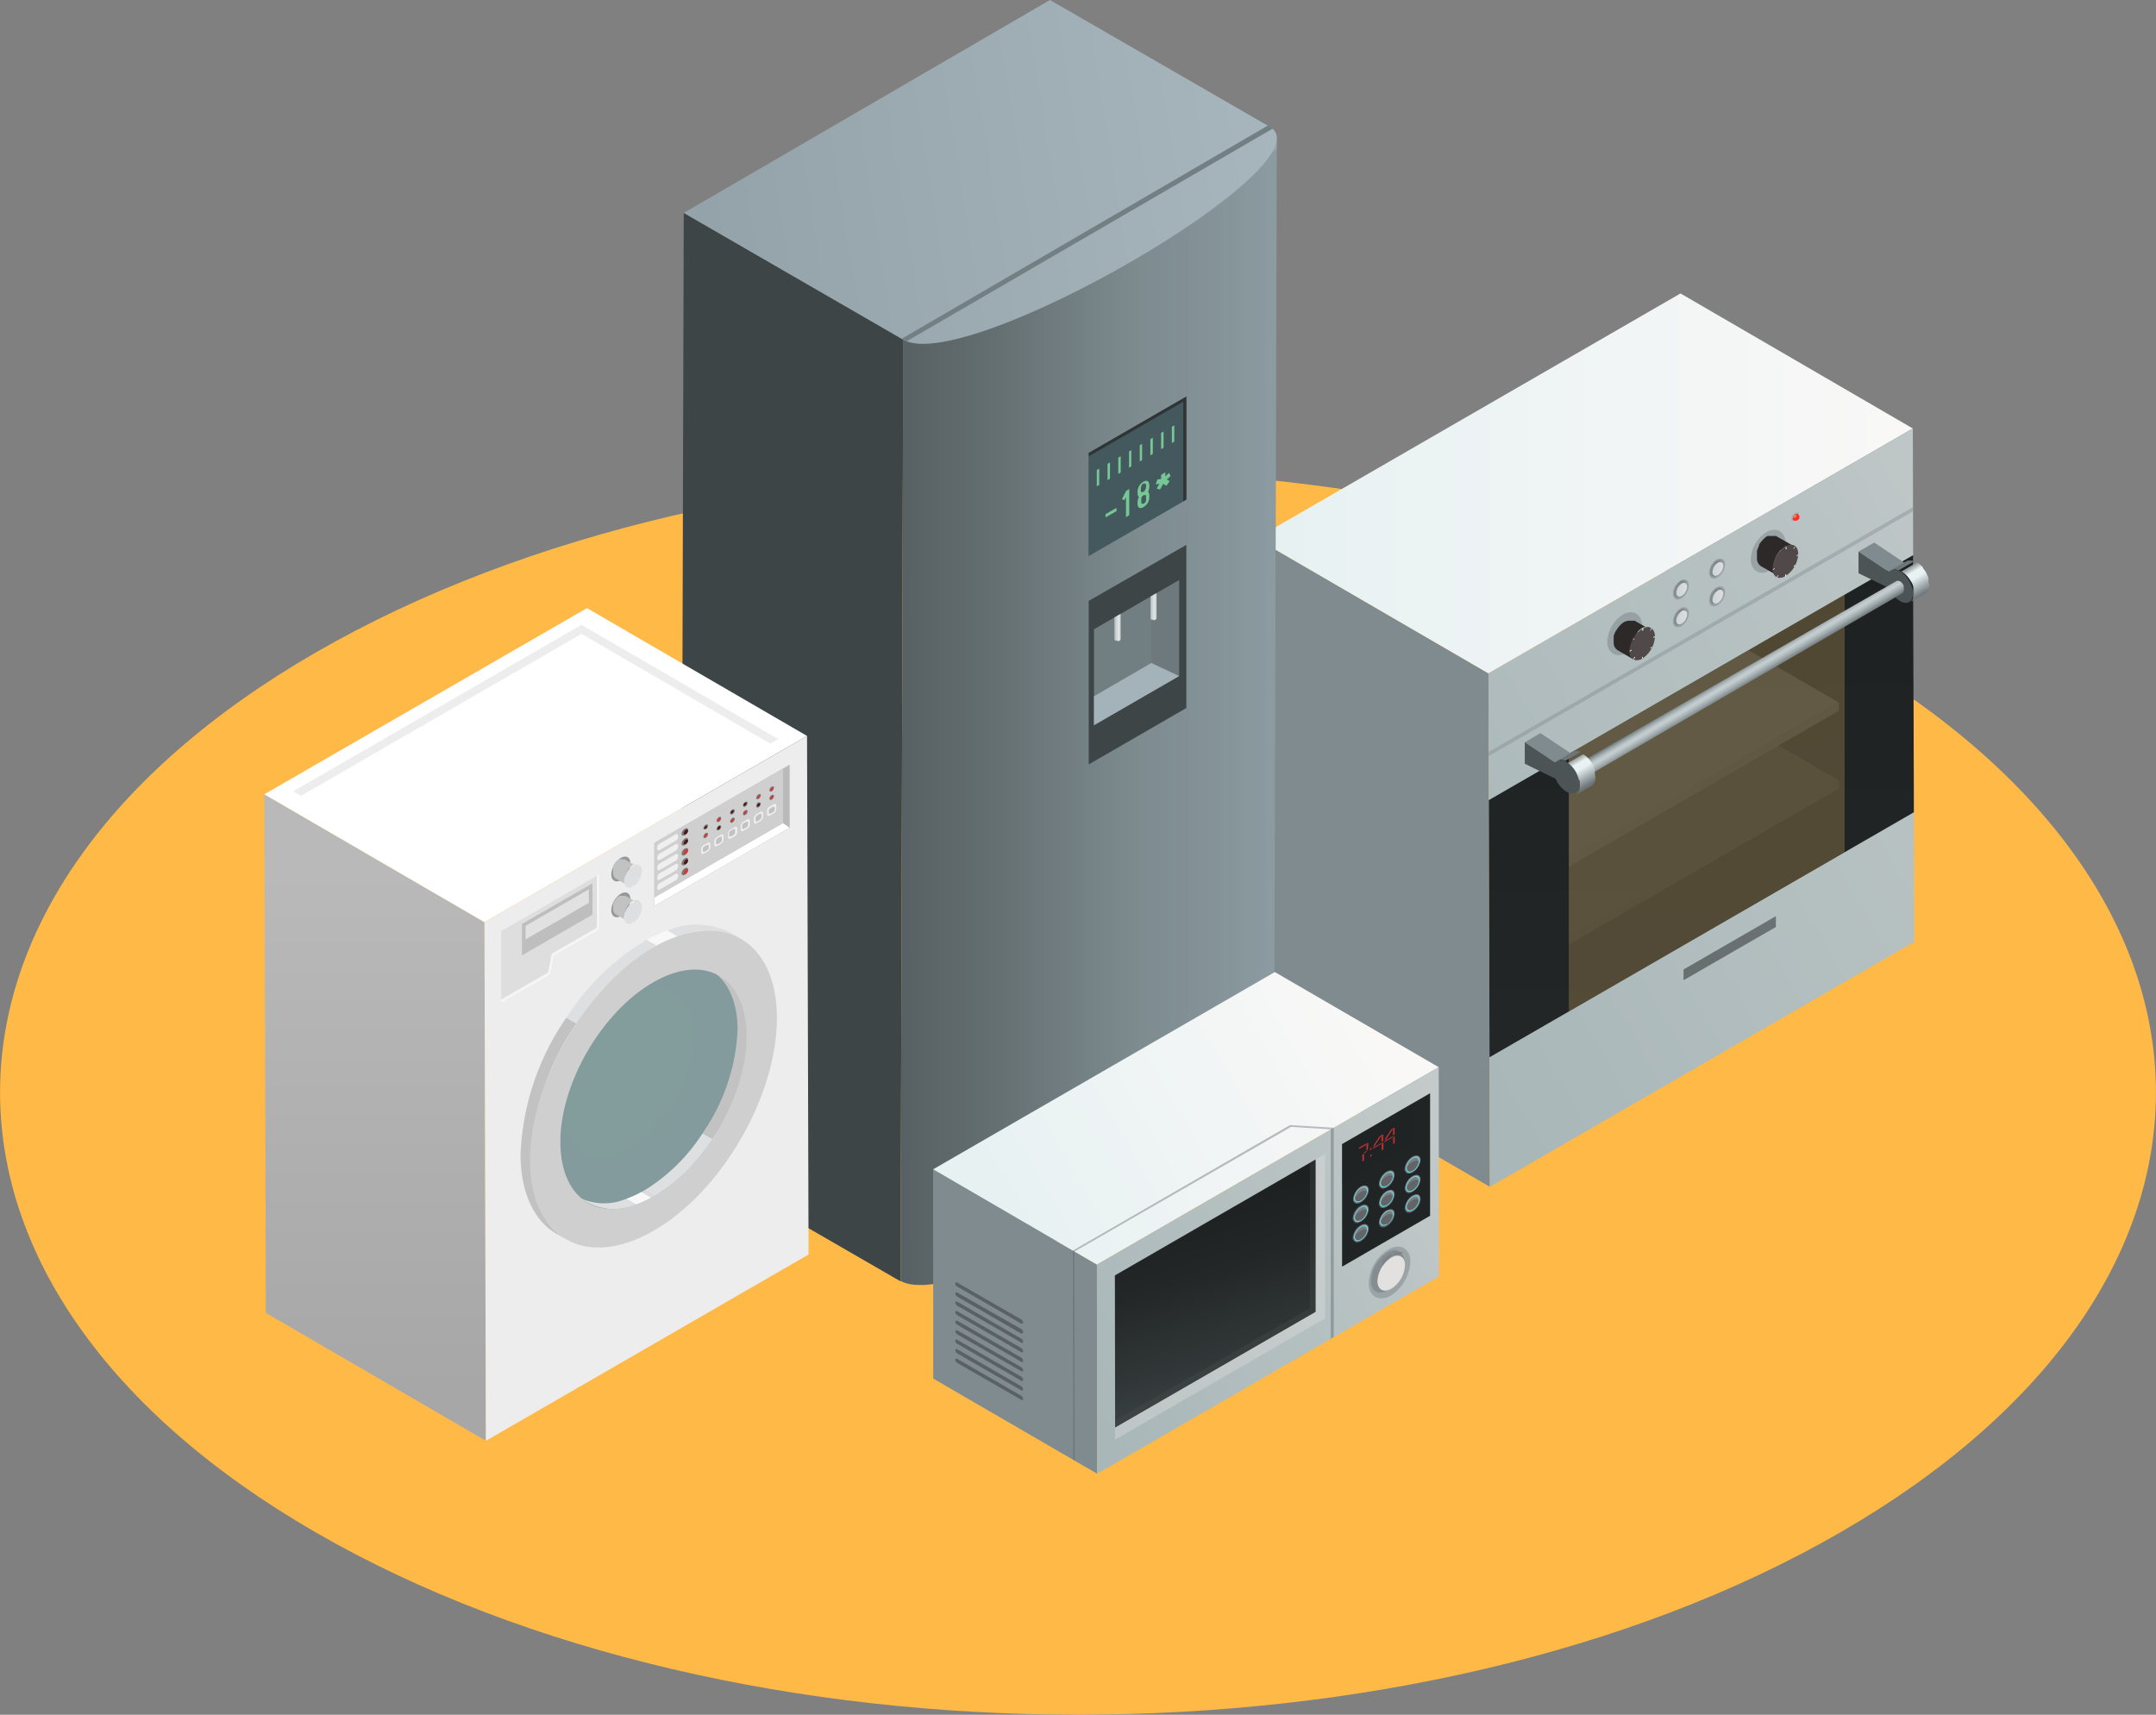 <svg xmlns="http://www.w3.org/2000/svg" xmlns:xlink="http://www.w3.org/1999/xlink" viewBox="0 0 184.68 146.91"><rect x="0" y="0" width="184.68" height="146.91" fill="#808080" stroke="none"/><defs><style>.cls-1{fill:none;}.cls-2{isolation:isolate;}.cls-3{fill:#ffb947;}.cls-15,.cls-4{fill:#808b90;}.cls-5{fill:url(#linear-gradient);}.cls-6{fill:url(#linear-gradient-2);}.cls-7{fill:url(#linear-gradient-3);}.cls-8{clip-path:url(#clip-path);}.cls-39,.cls-43,.cls-57,.cls-9{opacity:0.2;}.cls-10,.cls-24,.cls-36{opacity:0.5;}.cls-11{fill:#848484;}.cls-12{fill:#adadad;}.cls-13{fill:#a2a2a2;}.cls-14{fill:#9b834e;}.cls-14,.cls-32,.cls-39,.cls-43,.cls-51,.cls-56,.cls-57,.cls-76,.cls-78,.cls-85{mix-blend-mode:screen;}.cls-14,.cls-15,.cls-46,.cls-75,.cls-76,.cls-79{opacity:0.4;}.cls-15,.cls-24,.cls-25,.cls-46,.cls-50,.cls-71,.cls-75,.cls-81{mix-blend-mode:multiply;}.cls-16{fill:#808b8f;}.cls-17{clip-path:url(#clip-path-2);}.cls-18{fill:#6c7578;}.cls-19{fill:url(#linear-gradient-4);}.cls-20{fill:#4d5456;}.cls-21{fill:url(#linear-gradient-5);}.cls-22{clip-path:url(#clip-path-3);}.cls-23{fill:url(#linear-gradient-6);}.cls-24,.cls-25,.cls-26{fill:#7c8489;}.cls-25,.cls-32,.cls-45,.cls-51,.cls-69,.cls-71,.cls-82{opacity:0.7;}.cls-27{fill:url(#linear-gradient-7);}.cls-28{fill:url(#linear-gradient-8);}.cls-29{fill:url(#linear-gradient-9);}.cls-30{fill:url(#linear-gradient-10);}.cls-31{fill:#ff2e2e;}.cls-32{fill:#ffa143;}.cls-33{fill:#2d2929;}.cls-34{fill:#514949;}.cls-35{fill:#f8f8f8;}.cls-36{fill:url(#linear-gradient-11);}.cls-37{fill:#3e4547;}.cls-38{fill:url(#linear-gradient-12);}.cls-39{fill:url(#linear-gradient-13);}.cls-40{fill:url(#linear-gradient-14);}.cls-41{fill:#728083;}.cls-42{fill:#2f3535;}.cls-43{fill:#98efff;}.cls-44{fill:#82e1a4;}.cls-44,.cls-50{opacity:0.8;}.cls-45{fill:#88979c;}.cls-46{fill:#677175;}.cls-47{fill:#a4b3b9;}.cls-48{clip-path:url(#clip-path-4);}.cls-49{fill:#cfd5d5;}.cls-50{fill:#a7adae;}.cls-51{fill:#e5ecee;}.cls-52{fill:url(#linear-gradient-15);}.cls-53,.cls-69{fill:#fff;}.cls-54{fill:#ededed;}.cls-55{fill:#85959e;}.cls-56,.cls-57{fill:#80a999;}.cls-56,.cls-68,.cls-78,.cls-81,.cls-85{opacity:0.3;}.cls-58{fill:#dddfe0;}.cls-59{fill:#c2c2c2;}.cls-60{fill:#cfcfcf;}.cls-61{fill:#949b9b;}.cls-62,.cls-68{fill:#bababa;}.cls-63{fill:#efefef;}.cls-64{fill:#777;}.cls-65{fill:#4c1818;}.cls-66{fill:#e23333;}.cls-67{fill:#939899;}.cls-70,.cls-71{fill:#bebebe;}.cls-72{fill:#e1e1e1;}.cls-73{fill:url(#linear-gradient-16);}.cls-74{fill:url(#linear-gradient-17);}.cls-75{fill:#586366;}.cls-76{fill:#dedddc;}.cls-77{fill:url(#linear-gradient-18);}.cls-78{fill:#4b4f4f;}.cls-79,.cls-80,.cls-81{fill:#212424;}.cls-82{fill:#ff3939;}.cls-83{fill:#626466;}.cls-84{fill:#6ad9e2;}.cls-85{fill:#abbcc6;}.cls-86{fill:#e2e1e0;}</style><linearGradient id="linear-gradient" x1="107.6" y1="41.42" x2="163.85" y2="41.42" gradientUnits="userSpaceOnUse"><stop offset="0" stop-color="#e7f1f2"/><stop offset="1" stop-color="#f9f8f7"/></linearGradient><linearGradient id="linear-gradient-2" x1="121.15" y1="83.32" x2="182.34" y2="48.17" gradientUnits="userSpaceOnUse"><stop offset="0" stop-color="#a9b7b8"/><stop offset="0.6" stop-color="#b7c1c2"/><stop offset="1" stop-color="#c4caca"/></linearGradient><linearGradient id="linear-gradient-3" x1="145.74" y1="45.9" x2="145.74" y2="93.91" gradientUnits="userSpaceOnUse"><stop offset="0" stop-color="#1e2121"/><stop offset="0.9" stop-color="#232627"/><stop offset="1" stop-color="#242728"/></linearGradient><clipPath id="clip-path" transform="translate(-245.06 -27.26)"><polygon class="cls-1" points="403.07 78.21 379.44 91.86 379.44 113.92 403.07 100.27 403.07 78.21"/></clipPath><clipPath id="clip-path-2" transform="translate(-245.06 -27.26)"><path class="cls-1" d="M407,76.12l1.34-.77a.77.77,0,0,1,.78.07l-1.33.78A.8.8,0,0,0,407,76.12Z"/></clipPath><linearGradient id="linear-gradient-4" x1="409.68" y1="78.24" x2="408.26" y2="75.83" gradientUnits="userSpaceOnUse"><stop offset="0" stop-color="#6c7578"/><stop offset="0.55" stop-color="#e7f1f2"/><stop offset="0.73" stop-color="#ebf3f3"/><stop offset="1" stop-color="#6c7578"/></linearGradient><linearGradient id="linear-gradient-5" x1="394.07" y1="86.33" x2="393.29" y2="85.01" gradientUnits="userSpaceOnUse"><stop offset="0" stop-color="#6c7578"/><stop offset="0.02" stop-color="#6f787b"/><stop offset="0.27" stop-color="#9ea7aa"/><stop offset="0.46" stop-color="#bac4c6"/><stop offset="0.57" stop-color="#c5cfd1"/><stop offset="0.65" stop-color="#bec8ca"/><stop offset="0.76" stop-color="#acb6b8"/><stop offset="0.88" stop-color="#8f989b"/><stop offset="1" stop-color="#6c7578"/></linearGradient><clipPath id="clip-path-3" transform="translate(-245.06 -27.26)"><path class="cls-1" d="M378.45,92.45l1.34-.78a.78.78,0,0,1,.78.08l-1.34.78A.76.76,0,0,0,378.45,92.45Z"/></clipPath><linearGradient id="linear-gradient-6" x1="381.09" y1="94.56" x2="379.68" y2="92.16" xlink:href="#linear-gradient-4"/><linearGradient id="linear-gradient-7" x1="391.75" y1="76" x2="392.67" y2="76" gradientUnits="userSpaceOnUse"><stop offset="0" stop-color="#ccd5d6"/><stop offset="1" stop-color="#dedddc"/></linearGradient><linearGradient id="linear-gradient-8" x1="391.75" y1="78.38" x2="392.67" y2="78.38" xlink:href="#linear-gradient-7"/><linearGradient id="linear-gradient-9" x1="388.65" y1="77.78" x2="389.57" y2="77.78" xlink:href="#linear-gradient-7"/><linearGradient id="linear-gradient-10" x1="388.65" y1="80.16" x2="389.57" y2="80.16" xlink:href="#linear-gradient-7"/><linearGradient id="linear-gradient-11" x1="144.21" y1="81.24" x2="152.12" y2="81.24" xlink:href="#linear-gradient-3"/><linearGradient id="linear-gradient-12" x1="322.2" y1="88.25" x2="354.44" y2="88.25" gradientUnits="userSpaceOnUse"><stop offset="0" stop-color="#576063"/><stop offset="0.28" stop-color="#667174"/><stop offset="0.85" stop-color="#8c9ca1"/><stop offset="1" stop-color="#98a9af"/></linearGradient><linearGradient id="linear-gradient-13" x1="356.75" y1="84.93" x2="333.35" y2="84.93" xlink:href="#linear-gradient-12"/><linearGradient id="linear-gradient-14" x1="305.43" y1="45.88" x2="354.39" y2="38.09" gradientUnits="userSpaceOnUse"><stop offset="0" stop-color="#93a3a9"/><stop offset="1" stop-color="#a7b6bc"/></linearGradient><clipPath id="clip-path-4" transform="translate(-245.06 -27.26)"><polygon class="cls-1" points="346.06 85.18 342.46 87.26 338.77 89.39 338.77 81.17 346.06 76.96 346.06 85.18"/></clipPath><linearGradient id="linear-gradient-15" x1="32.13" y1="74.69" x2="32.13" y2="118.95" gradientUnits="userSpaceOnUse"><stop offset="0" stop-color="#bab9b9"/><stop offset="1" stop-color="#a8a7a7"/></linearGradient><linearGradient id="linear-gradient-16" x1="85.53" y1="104.95" x2="117.37" y2="86.81" xlink:href="#linear-gradient"/><linearGradient id="linear-gradient-17" x1="92.07" y1="119.6" x2="125.8" y2="97.68" xlink:href="#linear-gradient-2"/><linearGradient id="linear-gradient-18" x1="101.99" y1="103.95" x2="106.63" y2="119.07" gradientUnits="userSpaceOnUse"><stop offset="0" stop-color="#1e2121"/><stop offset="0.34" stop-color="#232727"/><stop offset="0.79" stop-color="#313738"/><stop offset="1" stop-color="#3a4142"/></linearGradient></defs><g class="cls-2"><g id="_0" data-name="0"><g id="_2" data-name="2"><path class="cls-3" d="M402.69,83.16c36.06,20.82,36.06,54.57,0,75.39s-94.52,20.82-130.58,0-36.06-54.57,0-75.39S366.63,62.34,402.69,83.16Z" transform="translate(-245.06 -27.26)"/><g id="_6" data-name="6"><polygon class="cls-4" points="127.62 101.68 107.72 90.12 107.6 46.13 127.5 57.69 127.62 101.68"/><polygon class="cls-5" points="127.5 57.69 107.6 46.13 143.95 25.14 163.85 36.71 127.5 57.69"/><polygon class="cls-6" points="163.85 36.71 163.97 80.69 127.62 101.68 127.5 57.69 144.7 47.76 163.85 36.71"/><polygon class="cls-7" points="127.59 90.58 163.94 69.59 163.88 47.56 127.53 68.55 127.59 90.58"/><g class="cls-8"><g class="cls-9"><g class="cls-10"><g class="cls-2"><polygon class="cls-11" points="129.25 83.87 107.14 71.02 107.14 70.34 129.25 83.19 129.25 83.87"/><polygon class="cls-12" points="129.25 83.19 107.14 70.34 135.4 54.02 157.52 66.87 129.25 83.19"/><g class="cls-2"><polygon class="cls-13" points="129.25 83.87 129.25 83.19 157.52 66.87 157.52 67.55 129.25 83.87"/></g></g></g><g class="cls-2"><polygon class="cls-11" points="129.25 77.21 107.14 64.36 107.14 63.67 129.25 76.52 129.25 77.21"/><polygon class="cls-12" points="129.25 76.52 107.14 63.67 135.4 47.35 157.52 60.2 129.25 76.52"/><g class="cls-2"><polygon class="cls-13" points="129.25 77.21 129.25 76.52 157.52 60.2 157.52 60.89 129.25 77.21"/></g></g></g></g><polygon class="cls-14" points="158.01 50.95 134.38 64.59 134.38 86.66 158.01 73.01 158.01 50.95"/><polygon class="cls-15" points="127.52 64.78 163.88 43.8 163.87 43.44 127.52 64.42 127.52 64.78"/><g class="cls-2"><polygon class="cls-16" points="159.2 47.26 160.54 46.48 163.15 48.23 161.82 49 159.2 47.26"/><g class="cls-2"><g class="cls-17"><path class="cls-18" d="M407,76.12l1.34-.77a.72.72,0,0,1,.68,0l-1.33.78a.74.74,0,0,0-.69,0Z" transform="translate(-245.06 -27.26)"/></g></g><path class="cls-19" d="M410.25,77.21h0a.13.13,0,0,0,0-.06,2.23,2.23,0,0,0,0-.23.29.29,0,0,0,0-.09c0-.11-.07-.21-.11-.32h0l0,0a2,2,0,0,0-.15-.29l-.06-.09-.16-.21,0-.06,0,0-.14-.15-.08-.07-.24-.17-.1,0-1.33.78.1,0,.24.17.07.07.15.14.06.08a1.77,1.77,0,0,1,.16.22l.06.09a2.69,2.69,0,0,1,.16.29v0a1.75,1.75,0,0,1,.12.32.29.29,0,0,0,0,.09,1.85,1.85,0,0,1,0,.23c0,.06,0,.12,0,.19a.77.77,0,0,1-.32.71l1.33-.78a.77.77,0,0,0,.33-.71A.57.57,0,0,0,410.25,77.21Z" transform="translate(-245.06 -27.26)"/><path class="cls-20" d="M407.82,76.2a2.44,2.44,0,0,1,1.1,1.92c0,.7-.5,1-1.11.63a2.34,2.34,0,0,1-.92-1.1l-2.63-1.28V74.52l2.62,1.74C407.07,76,407.42,76,407.82,76.2Z" transform="translate(-245.06 -27.26)"/></g><path class="cls-21" d="M408.13,77.58a.25.25,0,0,0,0-.07.41.41,0,0,0,0-.08s0,0,0,0a1.37,1.37,0,0,0-.13-.2l0,0h0a.79.79,0,0,0-.2-.17.33.33,0,0,0-.33,0L379.67,93v1.54L408,78.1a.35.35,0,0,0,.14-.31A.78.78,0,0,0,408.13,77.58Z" transform="translate(-245.06 -27.26)"/><g class="cls-2"><polygon class="cls-16" points="130.62 63.59 131.95 62.81 134.57 64.55 133.23 65.33 130.62 63.59"/><g class="cls-2"><g class="cls-22"><path class="cls-18" d="M378.45,92.45l1.34-.78a.72.72,0,0,1,.68,0l-1.34.77a.74.74,0,0,0-.68,0Z" transform="translate(-245.06 -27.26)"/></g></g><path class="cls-23" d="M381.67,93.53h0a.43.43,0,0,1,0,0,1.85,1.85,0,0,0,0-.23s0-.06,0-.09a1.75,1.75,0,0,0-.12-.32h0v0a1.64,1.64,0,0,0-.16-.29.41.41,0,0,0-.05-.09l-.17-.22a.1.1,0,0,0,0,0l0,0-.15-.14-.07-.07a1.77,1.77,0,0,0-.24-.17l-.1,0-1.34.77.1.06a1,1,0,0,1,.24.17l.08.06.14.15a.27.27,0,0,1,.07.08l.16.21.06.09c.06.1.11.2.16.3v0c0,.11.08.22.11.32a.3.3,0,0,1,0,.1.85.85,0,0,1,0,.22,1.37,1.37,0,0,1,0,.19.78.78,0,0,1-.32.71l1.33-.77a.77.77,0,0,0,.32-.71Z" transform="translate(-245.06 -27.26)"/><path class="cls-20" d="M379.23,92.53a2.42,2.42,0,0,1,1.11,1.91c0,.71-.5,1-1.11.64a2.44,2.44,0,0,1-.92-1.1l-2.64-1.29V90.85l2.61,1.74A.69.69,0,0,1,379.23,92.53Z" transform="translate(-245.06 -27.26)"/></g><path class="cls-24" d="M391.87,76.83c-.25,0-.41-.2-.41-.51a1.4,1.4,0,0,1,.64-1.12.67.67,0,0,1,.31-.09c.26,0,.42.2.42.51a1.43,1.43,0,0,1-.65,1.12.61.61,0,0,1-.31.09Z" transform="translate(-245.06 -27.26)"/><path class="cls-25" d="M392.08,75.3a1.19,1.19,0,0,0-.54,1c0,.35.24.49.55.31a1.18,1.18,0,0,0,.54-1C392.63,75.27,392.39,75.13,392.08,75.3Z" transform="translate(-245.06 -27.26)"/><path class="cls-26" d="M392.43,75.38h-.27l-.06,0-.07,0h0a.18.18,0,0,0-.07,0h0l0,0h0l0,0v0h0v0h0l0,0h0l0,0h0v0h0v0l0,0h0l0,0h0V76h0V76h0v0h0a.25.25,0,0,0,0,.08.31.31,0,0,0,.14.3l.1.06a.32.32,0,0,1-.13-.29V76h0a.08.08,0,0,1,0,0h0l0,0v0l0,0h0l0,0v0l0,0,0,0,0,0,0,0v0l0,0h0l.06-.06h0l.07,0,.06,0h.26Z" transform="translate(-245.06 -27.26)"/><path class="cls-27" d="M392.21,75.47a1,1,0,0,0-.46.8c0,.29.21.4.46.26a1,1,0,0,0,.46-.79C392.67,75.44,392.46,75.33,392.21,75.47Z" transform="translate(-245.06 -27.26)"/><path class="cls-24" d="M391.87,79.21c-.25,0-.41-.2-.41-.51a1.38,1.38,0,0,1,.64-1.12.67.67,0,0,1,.31-.09c.26,0,.42.2.42.51a1.43,1.43,0,0,1-.65,1.12.61.61,0,0,1-.31.09Z" transform="translate(-245.06 -27.26)"/><path class="cls-25" d="M392.08,77.68a1.18,1.18,0,0,0-.54.95c0,.35.24.49.55.31a1.18,1.18,0,0,0,.54-1C392.63,77.64,392.39,77.5,392.08,77.68Z" transform="translate(-245.06 -27.26)"/><path class="cls-26" d="M392.43,77.76h0l0,0h-.24l-.06,0-.07,0h0a.18.18,0,0,0-.07.05h0l0,0h0l0,0v0h0v0h0l0,0h0l0,0h0v0h0l0,0h0l0,.05h0v0h0v.08h0v0h0a.25.25,0,0,0,0,.08.31.31,0,0,0,.14.3l.1.06a.33.33,0,0,1-.13-.3v-.27h0a.08.08,0,0,1,0,0h0l0,0h0l0,0h0l0,0h0l0,0,0,0,0,0,0,0v0l0,0h0a.34.34,0,0,1,.06-.06h0l.07-.05.06,0h0l0,0h.18l0,0Z" transform="translate(-245.06 -27.26)"/><path class="cls-28" d="M392.21,77.85a1,1,0,0,0-.46.79c0,.3.21.41.46.27a1,1,0,0,0,.46-.8C392.67,77.82,392.46,77.7,392.21,77.85Z" transform="translate(-245.06 -27.26)"/><path class="cls-24" d="M388.77,78.62c-.25,0-.41-.2-.41-.51A1.41,1.41,0,0,1,389,77a.7.7,0,0,1,.32-.1c.25,0,.41.2.41.51a1.42,1.42,0,0,1-.65,1.12.63.63,0,0,1-.31.1Z" transform="translate(-245.06 -27.26)"/><path class="cls-25" d="M389,77.08a1.2,1.2,0,0,0-.55,1c0,.35.25.49.55.32a1.23,1.23,0,0,0,.55-.95C389.54,77.05,389.29,76.91,389,77.08Z" transform="translate(-245.06 -27.26)"/><path class="cls-26" d="M389.33,77.16h-.27l-.06,0-.07,0h0l-.07.06h0l0,0h0l0,0h0v0h0v0h0l0,0h0v0h0v0h0l0,0h0l0,0h0v.06h0v0h0v.06h0s0,0,0,.08a.31.31,0,0,0,.14.29l.11.06a.3.3,0,0,1-.14-.29.22.22,0,0,1,0-.08v-.21s0,0,0-.05h0l0,0h0l0-.05h0l0,0h0l0,0h0l0,0,0,0,0,0,0,0v0l.07-.06h0a.18.18,0,0,1,.07,0l.06,0h.27Z" transform="translate(-245.06 -27.26)"/><path class="cls-29" d="M389.11,77.26a1,1,0,0,0-.46.79c0,.29.21.41.46.26a1,1,0,0,0,.46-.79C389.57,77.23,389.36,77.11,389.11,77.26Z" transform="translate(-245.06 -27.26)"/><path class="cls-24" d="M388.77,81c-.25,0-.41-.19-.41-.5a1.41,1.41,0,0,1,.64-1.12.6.6,0,0,1,.32-.1c.25,0,.41.2.41.51a1.43,1.43,0,0,1-.65,1.12.61.61,0,0,1-.31.09Z" transform="translate(-245.06 -27.26)"/><path class="cls-25" d="M389,79.46a1.2,1.2,0,0,0-.55,1c0,.35.25.49.55.31a1.2,1.2,0,0,0,.55-.94C389.54,79.43,389.29,79.29,389,79.46Z" transform="translate(-245.06 -27.26)"/><path class="cls-26" d="M389.33,79.54h-.27l-.06,0-.07.05h0l-.07.06h0l0,0h0l0,0h0v0h0v0h0l0,0h0v0h0v0h0l0,0h0l0,0h0v.06h0v0h0v.06h0s0,.06,0,.09a.31.31,0,0,0,.14.29l.11.06a.31.31,0,0,1-.14-.29.19.19,0,0,1,0-.08v-.2h0s0,0,0,0h0l0,0v0l0,0h0s0,0,0,0v0l0,0v0l0,0,0,0,0,0,0,0h0l.07-.06h0l.07-.05.06,0h.27Z" transform="translate(-245.06 -27.26)"/><path class="cls-30" d="M389.11,79.63a1,1,0,0,0-.46.8c0,.29.21.41.46.26a1,1,0,0,0,.46-.79A.28.28,0,0,0,389.11,79.63Z" transform="translate(-245.06 -27.26)"/><path class="cls-15" d="M399.15,71.34a.64.64,0,0,1-.32.49c-.17.1-.31,0-.31-.14a.65.65,0,0,1,.31-.49C399,71.11,399.15,71.16,399.15,71.34Z" transform="translate(-245.06 -27.26)"/><path class="cls-31" d="M398.93,71.87a.31.31,0,0,0,.21-.13.3.3,0,0,0,.05-.25c-.06-.19-.27-.34-.48,0S398.73,71.9,398.93,71.87Z" transform="translate(-245.06 -27.26)"/><path class="cls-32" d="M398.75,71.64s.12,0,.17-.09.06-.16,0-.19-.12,0-.18.09S398.7,71.61,398.75,71.64Z" transform="translate(-245.06 -27.26)"/><path class="cls-24" d="M396,76.33a.91.91,0,0,1-.65-.26,1.28,1.28,0,0,1-.32-.91,2.9,2.9,0,0,1,1.34-2.31,1.39,1.39,0,0,1,.67-.2.89.89,0,0,1,.65.26,1.24,1.24,0,0,1,.32.9,2.93,2.93,0,0,1-1.33,2.32A1.42,1.42,0,0,1,396,76.33Z" transform="translate(-245.06 -27.26)"/><path class="cls-33" d="M398.61,74h0a.43.43,0,0,0-.16,0h0a.58.58,0,0,0-.18,0l-.13.05-.1,0a1.94,1.94,0,0,0-.4.32l-.05,0a2.67,2.67,0,0,0-.32.43v0a2.62,2.62,0,0,0-.22.52v0a2,2,0,0,0-.09.53.77.77,0,0,0,.33.71l-1.4-.8a.8.8,0,0,1-.33-.72,2.29,2.29,0,0,1,0-.25,1.62,1.62,0,0,1,0-.19l0-.09v0l0-.05a.88.88,0,0,1,.05-.15l.06-.13c0-.05,0-.09.07-.14l0-.05h0s0,0,0-.08l.1-.14a1.58,1.58,0,0,1,.12-.15l.06-.07.05-.05a.94.94,0,0,1,.1-.1,1.48,1.48,0,0,1,.29-.22h0l.09,0,.13,0h0l.13,0h.24l.06,0,.08,0h0l1.4.8A.53.53,0,0,0,398.61,74Z" transform="translate(-245.06 -27.26)"/><path class="cls-34" d="M399.09,74.73a2.38,2.38,0,0,1-1.1,1.89c-.6.35-1.09.06-1.09-.64a2.41,2.41,0,0,1,1.1-1.89C398.6,73.74,399.09,74,399.09,74.73Z" transform="translate(-245.06 -27.26)"/><path class="cls-35" d="M397.08,76l-.16.09s0,0,0-.06,0,0,0,0l.17-.09A.14.14,0,0,0,397.08,76Zm1-1.88-.06,0a0,0,0,0,0,0,0v.19l.08,0Zm.65.16.1-.17-.05,0-.11.18,0,0Zm-1.39,2.27-.11.18.07,0,.1-.17h0Zm1.36-.75,0,0,.09,0a.54.54,0,0,0,.05-.11l-.08,0Zm-.71.88h0s0,0,.07-.05v-.15l-.09,0ZM397.2,75l.12.07,0,0,0,0-.12-.07Zm1.76-.09.12-.07s0,0,0-.07,0,0,0,0l-.12.07Z" transform="translate(-245.06 -27.26)"/><path class="cls-24" d="M383.71,83.39a.88.88,0,0,1-.64-.26,1.21,1.21,0,0,1-.33-.91,2.91,2.91,0,0,1,1.34-2.31,1.39,1.39,0,0,1,.68-.2.91.91,0,0,1,.65.27,1.24,1.24,0,0,1,.32.9,2.88,2.88,0,0,1-1.34,2.31A1.29,1.29,0,0,1,383.71,83.39Z" transform="translate(-245.06 -27.26)"/><path class="cls-33" d="M386.35,81h-.21l-.18,0-.12,0-.11.05a2,2,0,0,0-.39.32l0,.06A2.29,2.29,0,0,0,385,82h0a3,3,0,0,0-.23.52v0a2,2,0,0,0-.08.53.79.79,0,0,0,.32.72l-1.4-.81a.77.77,0,0,1-.32-.72,1,1,0,0,1,0-.24,1.06,1.06,0,0,1,0-.19.29.29,0,0,1,0-.09v0s0,0,0,0l.06-.15a.84.84,0,0,1,.06-.14.83.83,0,0,1,.07-.13.08.08,0,0,1,0,0v0l.05-.07.09-.14.12-.16.06-.06.06-.06.09-.1.3-.21h0l.09,0,.12-.06h0l.14,0H385l.09,0h0l1.4.81Z" transform="translate(-245.06 -27.26)"/><path class="cls-34" d="M386.82,81.79a2.41,2.41,0,0,1-1.09,1.9c-.6.34-1.09,0-1.09-.65a2.43,2.43,0,0,1,1.09-1.89C386.34,80.81,386.82,81.1,386.82,81.79Z" transform="translate(-245.06 -27.26)"/><path class="cls-35" d="M384.81,83l-.16.09s0,0,0-.07v0l.17-.1Zm1-1.89-.07,0a0,0,0,0,1,0,0v.2l.09-.05Zm.65.16.09-.16-.05,0-.1.18h0Zm-1.39,2.27-.11.19.07,0,.1-.18h0Zm1.36-.75,0,0,.08,0,.06-.1-.08,0Zm-.71.88h0l.06,0v-.15l-.08.05ZM384.94,82l.12.07,0,0,0-.05-.13-.07A.47.47,0,0,0,384.94,82Zm1.75-.09.12-.06s0-.05,0-.08v0l-.13.07Z" transform="translate(-245.06 -27.26)"/><polygon class="cls-36" points="152.12 79.42 144.21 83.98 144.21 83.06 152.12 78.49 152.12 79.42"/></g><g id="_1" data-name="1"><g class="cls-2"><polygon class="cls-37" points="77.37 29.1 77.14 109.78 58.34 98.92 58.57 18.24 77.37 29.1"/><g class="cls-2"><path class="cls-38" d="M341.22,50.1c-7.63,4.31-16.21,7.75-18.79,6.26L322.2,137c4.95,2.86,32-12.41,32-17.25l.23-80.68C354.43,41.43,348.23,46.13,341.22,50.1Z" transform="translate(-245.06 -27.26)"/><path class="cls-39" d="M342.47,129.92c6.38-3.77,11.73-8,11.74-10.13l.23-79.85-.49.49c-1.46,2.34-6.12,5.81-11.48,9Z" transform="translate(-245.06 -27.26)"/></g><path class="cls-40" d="M353.82,38.12,335,27.26,303.63,45.5l18.8,10.86C327.8,59.46,359.19,41.22,353.82,38.12Z" transform="translate(-245.06 -27.26)"/></g><path class="cls-41" d="M354.06,38.29,322.72,56.5l-.29-.14-.13-.08L353.69,38l.13.08A1.46,1.46,0,0,1,354.06,38.29Z" transform="translate(-245.06 -27.26)"/><polygon class="cls-42" points="101.63 42.8 93.25 47.64 93.25 38.8 101.63 33.96 101.63 42.8"/><polygon class="cls-43" points="93.25 47.64 101.35 42.96 101.35 34.42 93.25 39.1 93.25 47.64"/><path class="cls-44" d="M339.22,68.8l-.21.12V67.53l.21-.12Zm.92-1.92-.21.12v1.39l.21-.12Zm.92-.53-.21.12v1.39l.21-.12Zm.91-.53-.2.12v1.39l.2-.12Zm.92-.53-.2.12V66.8l.2-.12Zm.92-.53-.21.12v1.39l.21-.12Zm.92-.53-.21.12v1.39l.21-.12Zm.92-.53-.21.12v1.39l.21-.12Z" transform="translate(-245.06 -27.26)"/><path class="cls-44" d="M339.76,71.31l.94-.54v.28l-.94.54Zm1.4-1.27.22.06.13-.25v1.72l.28-.17V69.16l-.27.16Zm2.24-.65c.08.06.11.19.11.39a1.08,1.08,0,0,1-.11.52,1,1,0,0,1-.39.4c-.35.2-.51.06-.51-.34a1.08,1.08,0,0,1,.12-.52,0,0,0,0,1,0,0v0l0,0q-.12-.08-.12-.39a1,1,0,0,1,.51-.92c.35-.2.5,0,.5.34a1.08,1.08,0,0,1-.11.52l0,.05Zm-.17.55a.74.74,0,0,0,0-.18c0-.07,0-.08-.09-.08a.24.24,0,0,0-.11,0,.35.35,0,0,0-.11.09.28.28,0,0,0-.09.18.62.62,0,0,0,0,.21.42.42,0,0,0,0,.18c0,.08.07.09.12.07l.08,0a.31.31,0,0,0,.14-.12l.06-.13A1.27,1.27,0,0,0,343.23,69.94Zm0-1c0-.17,0-.24-.08-.25s-.09,0-.14,0a.42.42,0,0,0-.15.12.71.71,0,0,0-.07.35.47.47,0,0,0,0,.19c0,.08.07.09.12.06l.08,0a.43.43,0,0,0,.14-.13l.06-.13A1.27,1.27,0,0,0,343.23,69Zm2.1-.9-.13-.27-.32.31v-.35l-.36.21v.35l-.33.06-.13.42.32-.07-.24.42.28.08.28-.48.28.16.27-.4-.24-.14Z" transform="translate(-245.06 -27.26)"/><polygon class="cls-37" points="93.26 51.48 93.26 65.49 101.62 60.66 101.62 46.68 93.26 51.48"/><polygon class="cls-45" points="101 57.92 97.4 60 93.71 62.13 93.71 53.91 101 49.7 101 57.92"/><polygon class="cls-46" points="98.6 51.09 98.6 59.3 101 57.92 101 49.7 98.6 51.09"/><polygon class="cls-47" points="93.71 59.65 93.71 62.13 97.4 60 101 57.92 98.62 56.8 93.71 59.65"/><g class="cls-48"><path class="cls-49" d="M340.53,82.05V79.27a.26.26,0,0,1,.26-.26h0a.26.26,0,0,1,.26.26v2.78C341.05,82.19,340.53,82.19,340.53,82.05Z" transform="translate(-245.06 -27.26)"/><path class="cls-50" d="M340.61,79.09a.23.23,0,0,0-.08.18v2.78s0,.06.08.08Z" transform="translate(-245.06 -27.26)"/><path class="cls-51" d="M340.94,79.06a.27.27,0,0,0-.15,0h0v3.12a.32.32,0,0,0,.17,0V79.07Z" transform="translate(-245.06 -27.26)"/><path class="cls-49" d="M343.61,80.25V77.48a.26.26,0,0,1,.26-.26h0a.26.26,0,0,1,.26.26v2.77C344.13,80.4,343.61,80.4,343.61,80.25Z" transform="translate(-245.06 -27.26)"/><path class="cls-50" d="M343.69,77.29a.26.26,0,0,0-.08.19v2.77s0,.06.08.08Z" transform="translate(-245.06 -27.26)"/><path class="cls-51" d="M344,77.27a.25.25,0,0,0-.15,0h0v3.13H344V77.28Z" transform="translate(-245.06 -27.26)"/></g></g><g id="_4" data-name="4"><polygon class="cls-52" points="41.62 123.44 22.77 112.48 22.64 68.05 41.5 79.01 41.62 123.44"/><polygon class="cls-53" points="41.5 79.01 22.64 68.05 50.28 52.1 69.13 63.05 41.5 79.01"/><polygon class="cls-54" points="69.13 63.05 69.26 107.48 41.62 123.44 41.5 79.01 69.13 63.05"/><path class="cls-55" d="M300.69,130.07c4.7-2.72,8.5-9.29,8.48-14.7s-3.84-7.58-8.54-4.87-8.5,9.3-8.48,14.7,3.84,7.58,8.54,4.87Z" transform="translate(-245.06 -27.26)"/><path class="cls-56" d="M300.63,110.5c-4.7,2.72-8.5,9.3-8.48,14.7s3.84,7.58,8.54,4.87,8.5-9.29,8.48-14.7S305.33,107.79,300.63,110.5Z" transform="translate(-245.06 -27.26)"/><path class="cls-57" d="M299,125.58a12.18,12.18,0,0,0,5.52-9.57c0-3.52-2.5-4.93-5.56-3.17a12.18,12.18,0,0,0-5.52,9.57c0,3.52,2.5,4.93,5.56,3.17Z" transform="translate(-245.06 -27.26)"/><g class="cls-2"><g class="cls-2"><g class="cls-2"><path class="cls-58" d="M301.1,129.75l-.85-.5a15.65,15.65,0,0,0,5-4.91l.86.5a15.58,15.58,0,0,1-5,4.91Z" transform="translate(-245.06 -27.26)"/><path class="cls-59" d="M306.1,124.84l-.86-.5a16.77,16.77,0,0,0,3-8.86c0-2.52-.9-4.28-2.33-5.12l.86.5c1.43.83,2.32,2.6,2.32,5.12a16.67,16.67,0,0,1-2.95,8.86Z" transform="translate(-245.06 -27.26)"/></g></g><g class="cls-2"><g class="cls-2"><path class="cls-58" d="M295.43,130.3l-.86-.49a4.85,4.85,0,0,0,4.12.16l.86.5a4.85,4.85,0,0,1-4.12-.17Z" transform="translate(-245.06 -27.26)"/><path class="cls-35" d="M299.55,130.47l-.86-.5a8.56,8.56,0,0,0,1.33-.6l.86.5a8.56,8.56,0,0,1-1.33.6Z" transform="translate(-245.06 -27.26)"/><path class="cls-58" d="M300.88,129.87l-.86-.5.23-.12.85.5-.22.12Z" transform="translate(-245.06 -27.26)"/></g></g><g class="cls-2"><g class="cls-2"><path class="cls-58" d="M301,108.44l-.85-.5.29-.17.86.5-.3.17Z" transform="translate(-245.06 -27.26)"/><path class="cls-35" d="M301.34,108.27l-.86-.5a11.77,11.77,0,0,1,1.77-.79l.86.5a11.34,11.34,0,0,0-1.77.79Z" transform="translate(-245.06 -27.26)"/><path class="cls-58" d="M303.11,107.48l-.86-.5a6.43,6.43,0,0,1,5.46.22l.86.5a6.43,6.43,0,0,0-5.46-.22Z" transform="translate(-245.06 -27.26)"/></g></g><g class="cls-2"><g class="cls-2"><path class="cls-59" d="M293.59,133.47l-.86-.5c-1.89-1.11-3.07-3.45-3.08-6.78a22.1,22.1,0,0,1,3.92-11.74l.86.49a22.16,22.16,0,0,0-3.92,11.75c0,3.33,1.18,5.67,3.08,6.78Z" transform="translate(-245.06 -27.26)"/><path class="cls-58" d="M294.43,114.94l-.86-.49a20.72,20.72,0,0,1,6.62-6.51l.85.5a20.65,20.65,0,0,0-6.61,6.5Z" transform="translate(-245.06 -27.26)"/></g></g><path class="cls-60" d="M301,108.44c5.84-3.37,10.59-.67,10.61,6s-4.7,14.88-10.54,18.25-10.58.67-10.6-6S295.21,111.81,301,108.44Zm.06,21.31c4.41-2.54,8-8.71,7.95-13.77s-3.59-7.1-8-4.56-8,8.71-7.95,13.77,3.6,7.1,8,4.56Z" transform="translate(-245.06 -27.26)"/></g><polygon class="cls-61" points="67.64 65.52 56.05 72.22 56.05 77.62 67.64 70.92 67.64 65.52"/><polygon class="cls-53" points="67.64 65.52 56.05 72.22 56.05 77.62 67.64 70.92 67.64 65.52"/><polygon class="cls-62" points="67.64 65.52 56.05 72.22 67.08 70.53 67.64 70.92 67.64 65.52"/><polygon class="cls-60" points="67.08 70.53 67.08 65.85 56.05 72.22 56.05 76.91 67.08 70.53"/><path class="cls-63" d="M302.94,99.29l-1.38.8c-.11.06-.2,0-.2-.08v-.16a.4.4,0,0,1,.2-.31l1.38-.8c.11-.06.2,0,.2.09V99A.4.4,0,0,1,302.94,99.29Z" transform="translate(-245.06 -27.26)"/><path class="cls-64" d="M304,98.38a.57.57,0,0,1-.28.44c-.15.09-.28,0-.28-.12a.6.6,0,0,1,.28-.44C303.92,98.17,304,98.22,304,98.38Z" transform="translate(-245.06 -27.26)"/><path class="cls-65" d="M304,98.43a.37.37,0,0,1-.19.3c-.1.06-.18,0-.18-.08a.37.37,0,0,1,.18-.29C303.87,98.3,304,98.33,304,98.43Z" transform="translate(-245.06 -27.26)"/><path class="cls-63" d="M302.94,100.14l-1.38.8c-.11.06-.2,0-.2-.09v-.15a.4.4,0,0,1,.2-.31l1.38-.8c.11-.07.2,0,.2.08v.16A.4.4,0,0,1,302.94,100.14Z" transform="translate(-245.06 -27.26)"/><path class="cls-64" d="M304,99.23a.57.57,0,0,1-.28.44c-.15.09-.28,0-.28-.12a.6.6,0,0,1,.28-.44C303.92,99,304,99.07,304,99.23Z" transform="translate(-245.06 -27.26)"/><path class="cls-65" d="M304,99.28a.36.36,0,0,1-.19.29c-.1.06-.18,0-.18-.07a.39.39,0,0,1,.18-.3C303.87,99.14,304,99.18,304,99.28Z" transform="translate(-245.06 -27.26)"/><path class="cls-63" d="M302.94,101l-1.38.8c-.11.06-.2,0-.2-.09v-.15a.44.44,0,0,1,.2-.32l1.38-.79c.11-.07.2,0,.2.08v.15A.42.42,0,0,1,302.94,101Z" transform="translate(-245.06 -27.26)"/><path class="cls-64" d="M304,100.07a.57.57,0,0,1-.28.45c-.15.09-.28,0-.28-.12a.58.58,0,0,1,.28-.44C303.92,99.87,304,99.92,304,100.07Z" transform="translate(-245.06 -27.26)"/><path class="cls-66" d="M304,100.13a.37.37,0,0,1-.19.29c-.1.06-.18,0-.18-.08a.39.39,0,0,1,.18-.29C303.87,100,304,100,304,100.13Z" transform="translate(-245.06 -27.26)"/><path class="cls-63" d="M302.94,101.84l-1.38.79c-.11.07-.2,0-.2-.08v-.15a.44.44,0,0,1,.2-.32l1.38-.8c.11-.06.2,0,.2.09v.15A.44.44,0,0,1,302.94,101.84Z" transform="translate(-245.06 -27.26)"/><path class="cls-64" d="M304,100.92a.57.57,0,0,1-.28.45c-.15.09-.28,0-.28-.12a.6.6,0,0,1,.28-.45C303.92,100.71,304,100.77,304,100.92Z" transform="translate(-245.06 -27.26)"/><path class="cls-65" d="M304,101a.37.37,0,0,1-.19.29c-.1.06-.18,0-.18-.08a.39.39,0,0,1,.18-.29C303.87,100.84,304,100.87,304,101Z" transform="translate(-245.06 -27.26)"/><path class="cls-63" d="M302.94,102.68l-1.38.8c-.11.07-.2,0-.2-.08v-.16a.4.4,0,0,1,.2-.31l1.38-.8c.11-.06.2,0,.2.09v.15A.4.4,0,0,1,302.94,102.68Z" transform="translate(-245.06 -27.26)"/><path class="cls-64" d="M304,101.77a.56.56,0,0,1-.28.44c-.15.09-.28,0-.28-.12a.6.6,0,0,1,.28-.44C303.92,101.56,304,101.61,304,101.77Z" transform="translate(-245.06 -27.26)"/><path class="cls-66" d="M304,101.83a.37.37,0,0,1-.19.29c-.1.06-.18,0-.18-.08a.39.39,0,0,1,.18-.29C303.87,101.69,304,101.72,304,101.83Z" transform="translate(-245.06 -27.26)"/><path class="cls-64" d="M305.71,98a.4.4,0,0,1-.2.31c-.11.06-.2,0-.2-.08a.4.4,0,0,1,.2-.31C305.62,97.86,305.71,97.9,305.71,98Z" transform="translate(-245.06 -27.26)"/><path class="cls-65" d="M305.64,98.05a.27.27,0,0,1-.13.2c-.07,0-.13,0-.13,0a.28.28,0,0,1,.13-.21C305.58,98,305.64,98,305.64,98.05Z" transform="translate(-245.06 -27.26)"/><path class="cls-64" d="M305.71,98.73a.44.44,0,0,1-.2.31c-.11.06-.2,0-.2-.09a.42.42,0,0,1,.2-.31C305.62,98.58,305.71,98.62,305.71,98.73Z" transform="translate(-245.06 -27.26)"/><path class="cls-66" d="M305.64,98.76a.27.27,0,0,1-.13.21c-.07,0-.13,0-.13-.06a.27.27,0,0,1,.13-.2C305.58,98.67,305.64,98.69,305.64,98.76Z" transform="translate(-245.06 -27.26)"/><path class="cls-63" d="M305.69,100.2l-.36.2c-.11.07-.21,0-.21-.09V100a.47.47,0,0,1,.21-.33l.36-.2c.11-.07.21,0,.21.09v.35A.47.47,0,0,1,305.69,100.2Z" transform="translate(-245.06 -27.26)"/><path class="cls-59" d="M305.63,100.1l-.24.14c-.07,0-.13,0-.13-.06V100a.29.29,0,0,1,.13-.22l.24-.14c.07,0,.14,0,.14.06v.23A.3.3,0,0,1,305.63,100.1Z" transform="translate(-245.06 -27.26)"/><path class="cls-64" d="M306.84,97.36a.42.42,0,0,1-.2.31c-.11.06-.2,0-.2-.09a.42.42,0,0,1,.2-.31C306.75,97.21,306.84,97.25,306.84,97.36Z" transform="translate(-245.06 -27.26)"/><path class="cls-66" d="M306.77,97.39a.27.27,0,0,1-.13.21c-.07,0-.13,0-.13-.06a.27.27,0,0,1,.13-.2C306.71,97.3,306.77,97.32,306.77,97.39Z" transform="translate(-245.06 -27.26)"/><path class="cls-64" d="M306.84,98.07a.4.4,0,0,1-.2.31c-.11.07-.2,0-.2-.08a.4.4,0,0,1,.2-.31C306.75,97.93,306.84,98,306.84,98.07Z" transform="translate(-245.06 -27.26)"/><path class="cls-65" d="M306.77,98.11a.3.3,0,0,1-.13.21c-.07,0-.13,0-.13-.06a.27.27,0,0,1,.13-.2C306.71,98,306.77,98,306.77,98.11Z" transform="translate(-245.06 -27.26)"/><path class="cls-63" d="M306.82,99.55l-.35.2c-.12.07-.22,0-.22-.09v-.35a.42.42,0,0,1,.22-.33l.35-.21c.11-.06.21,0,.21.09v.36A.47.47,0,0,1,306.82,99.55Z" transform="translate(-245.06 -27.26)"/><path class="cls-59" d="M306.76,99.45l-.24.14c-.07,0-.13,0-.13-.06v-.24a.32.32,0,0,1,.13-.22l.24-.13c.07,0,.14,0,.14.06v.23A.3.3,0,0,1,306.76,99.45Z" transform="translate(-245.06 -27.26)"/><path class="cls-64" d="M308,96.7a.4.4,0,0,1-.2.31c-.11.07-.2,0-.2-.08a.4.4,0,0,1,.2-.31C307.88,96.56,308,96.6,308,96.7Z" transform="translate(-245.06 -27.26)"/><path class="cls-65" d="M307.9,96.74a.28.28,0,0,1-.13.21c-.07,0-.13,0-.13-.06a.27.27,0,0,1,.13-.2C307.84,96.65,307.9,96.67,307.9,96.74Z" transform="translate(-245.06 -27.26)"/><path class="cls-64" d="M308,97.42a.4.4,0,0,1-.2.31c-.11.06-.2,0-.2-.08a.4.4,0,0,1,.2-.31C307.88,97.27,308,97.31,308,97.42Z" transform="translate(-245.06 -27.26)"/><path class="cls-66" d="M307.9,97.46a.27.27,0,0,1-.13.2c-.07,0-.13,0-.13,0a.3.3,0,0,1,.13-.21C307.84,97.36,307.9,97.39,307.9,97.46Z" transform="translate(-245.06 -27.26)"/><path class="cls-63" d="M308,98.9l-.35.2c-.12.07-.22,0-.22-.09v-.35a.45.45,0,0,1,.22-.34l.35-.2c.11-.07.21,0,.21.09v.35A.47.47,0,0,1,308,98.9Z" transform="translate(-245.06 -27.26)"/><path class="cls-59" d="M307.89,98.8l-.23.13c-.08,0-.14,0-.14-.06v-.23a.29.29,0,0,1,.14-.22l.23-.13c.07-.05.14,0,.14.06v.23A.32.32,0,0,1,307.89,98.8Z" transform="translate(-245.06 -27.26)"/><path class="cls-64" d="M309.1,96.05a.4.4,0,0,1-.2.31c-.11.06-.2,0-.2-.08a.4.4,0,0,1,.2-.31C309,95.91,309.1,95.94,309.1,96.05Z" transform="translate(-245.06 -27.26)"/><path class="cls-65" d="M309,96.09a.27.27,0,0,1-.13.2c-.07,0-.13,0-.13-.05a.3.3,0,0,1,.13-.21C309,96,309,96,309,96.09Z" transform="translate(-245.06 -27.26)"/><path class="cls-64" d="M309.1,96.77a.4.4,0,0,1-.2.31c-.11.06-.2,0-.2-.09a.44.44,0,0,1,.2-.31C309,96.62,309.1,96.66,309.1,96.77Z" transform="translate(-245.06 -27.26)"/><path class="cls-66" d="M309,96.81a.27.27,0,0,1-.13.2c-.07,0-.13,0-.13-.05a.27.27,0,0,1,.13-.21C309,96.71,309,96.73,309,96.81Z" transform="translate(-245.06 -27.26)"/><path class="cls-63" d="M309.08,98.24l-.35.21c-.12.06-.22,0-.22-.09V98a.45.45,0,0,1,.22-.34l.35-.2c.11-.07.21,0,.21.09v.35A.43.43,0,0,1,309.08,98.24Z" transform="translate(-245.06 -27.26)"/><path class="cls-59" d="M309,98.15l-.23.13c-.08,0-.14,0-.14-.06V98a.27.27,0,0,1,.14-.22l.23-.13c.07,0,.14,0,.14,0v.24A.34.34,0,0,1,309,98.15Z" transform="translate(-245.06 -27.26)"/><path class="cls-64" d="M310.23,95.4a.4.4,0,0,1-.2.31c-.11.06-.19,0-.19-.08a.39.39,0,0,1,.19-.31C310.14,95.25,310.23,95.29,310.23,95.4Z" transform="translate(-245.06 -27.26)"/><path class="cls-66" d="M310.16,95.44a.27.27,0,0,1-.13.2c-.07,0-.13,0-.13,0a.28.28,0,0,1,.13-.21C310.1,95.34,310.16,95.37,310.16,95.44Z" transform="translate(-245.06 -27.26)"/><path class="cls-64" d="M310.23,96.12a.44.44,0,0,1-.2.31c-.11.06-.19,0-.19-.09A.39.39,0,0,1,310,96C310.14,96,310.23,96,310.23,96.12Z" transform="translate(-245.06 -27.26)"/><path class="cls-65" d="M310.16,96.15a.27.27,0,0,1-.13.21c-.07,0-.13,0-.13-.06a.27.27,0,0,1,.13-.2C310.1,96.06,310.16,96.08,310.16,96.15Z" transform="translate(-245.06 -27.26)"/><path class="cls-63" d="M310.21,97.59l-.35.2c-.12.07-.22,0-.22-.09v-.35a.45.45,0,0,1,.22-.33l.35-.2c.11-.07.21,0,.21.09v.35A.47.47,0,0,1,310.21,97.59Z" transform="translate(-245.06 -27.26)"/><path class="cls-59" d="M310.15,97.49l-.23.14c-.08,0-.14,0-.14-.06v-.23a.27.27,0,0,1,.14-.22l.23-.14c.07,0,.14,0,.14.06v.23A.3.3,0,0,1,310.15,97.49Z" transform="translate(-245.06 -27.26)"/><path class="cls-64" d="M311.36,94.75a.44.44,0,0,1-.2.31c-.11.06-.19,0-.19-.09a.4.4,0,0,1,.19-.31C311.27,94.6,311.36,94.64,311.36,94.75Z" transform="translate(-245.06 -27.26)"/><path class="cls-66" d="M311.29,94.78a.27.27,0,0,1-.13.21c-.07,0-.13,0-.13-.06a.27.27,0,0,1,.13-.2C311.23,94.69,311.29,94.71,311.29,94.78Z" transform="translate(-245.06 -27.26)"/><path class="cls-64" d="M311.36,95.46a.4.4,0,0,1-.2.31c-.11.07-.19,0-.19-.08a.39.39,0,0,1,.19-.31C311.27,95.32,311.36,95.35,311.36,95.46Z" transform="translate(-245.06 -27.26)"/><path class="cls-66" d="M311.29,95.5a.3.3,0,0,1-.13.21c-.07,0-.13,0-.13-.06a.27.27,0,0,1,.13-.2C311.23,95.4,311.29,95.43,311.29,95.5Z" transform="translate(-245.06 -27.26)"/><path class="cls-63" d="M311.34,96.94l-.35.2c-.12.07-.22,0-.22-.09V96.7a.42.42,0,0,1,.22-.33l.35-.21c.11-.06.21,0,.21.09v.35A.47.47,0,0,1,311.34,96.94Z" transform="translate(-245.06 -27.26)"/><path class="cls-59" d="M311.28,96.84l-.23.13c-.08,0-.14,0-.14,0v-.24a.3.3,0,0,1,.14-.22l.23-.13c.07,0,.14,0,.14.06v.23A.3.3,0,0,1,311.28,96.84Z" transform="translate(-245.06 -27.26)"/><path class="cls-67" d="M299.06,104.31a1.8,1.8,0,0,1-.82,1.43c-.46.26-.82,0-.82-.49a1.82,1.82,0,0,1,.82-1.42C298.7,103.57,299.07,103.79,299.06,104.31Z" transform="translate(-245.06 -27.26)"/><path class="cls-59" d="M299.72,104.41h-.15l-.12,0-.09,0-.07,0a1.93,1.93,0,0,0-.28.22l0,0a1.66,1.66,0,0,0-.22.3v0a1.44,1.44,0,0,0-.15.36h0a1.68,1.68,0,0,0-.06.37.54.54,0,0,0,.23.5l-1-.56a.55.55,0,0,1-.23-.5,1.1,1.1,0,0,1,0-.18.31.31,0,0,1,0-.13s0,0,0-.06v0a244210472341.46,244210472341.46,0,0,0,.08-.2.41.41,0,0,1,.05-.09l0,0h0l0,0,.07-.1.08-.11s0,0,0,0l0,0,.07-.07a1.37,1.37,0,0,1,.21-.15h0l.06,0,.09,0h0l.09,0h.21l.05,0h0l1,.56Z" transform="translate(-245.06 -27.26)"/><path class="cls-58" d="M300.05,105a1.66,1.66,0,0,1-.77,1.32c-.42.24-.76,0-.76-.45a1.66,1.66,0,0,1,.77-1.32C299.71,104.26,300.05,104.46,300.05,105Z" transform="translate(-245.06 -27.26)"/><path class="cls-35" d="M298.64,105.8l-.11.07s0,0,0-.05v0l.11-.07Zm.69-1.31h-.06v.14l.06,0Zm.45.11.07-.12,0,0-.08.13h0Zm-1,1.58-.07.13,0,0,.07-.12h0Zm.95-.52,0,0,.06,0a.25.25,0,0,0,0-.07l-.06,0Zm-.49.61h0l.05,0v-.1l-.06,0Zm-.54-1.16.08,0,0,0,0,0-.09,0A.43.43,0,0,0,298.73,105.11Zm1.23-.06.08,0a.43.43,0,0,1,0,0s0,0,0,0l-.08,0Z" transform="translate(-245.06 -27.26)"/><path class="cls-67" d="M299.06,101.24a1.8,1.8,0,0,1-.82,1.43c-.46.26-.82,0-.82-.48a1.82,1.82,0,0,1,.82-1.43C298.7,100.5,299.07,100.72,299.06,101.24Z" transform="translate(-245.06 -27.26)"/><path class="cls-59" d="M299.72,101.35h-.15a.27.27,0,0,0-.12,0l-.09,0-.07,0a1.13,1.13,0,0,0-.28.22l0,0a1.66,1.66,0,0,0-.22.3h0a1.84,1.84,0,0,0-.15.36v0a1.59,1.59,0,0,0-.06.36.56.56,0,0,0,.23.51l-1-.57a.54.54,0,0,1-.23-.5,1.11,1.11,0,0,1,0-.17.31.31,0,0,1,0-.13s0,0,0-.07h0v0a.69.69,0,0,1,0-.1.36.36,0,0,1,0-.09.31.31,0,0,1,.05-.1l0,0h0l0,0a.86.86,0,0,1,.07-.1,1,1,0,0,1,.08-.11l0-.05,0,0,.07-.07.21-.16h0l.06,0,.09,0h0l.09,0h.21l.05,0h0l1,.57Z" transform="translate(-245.06 -27.26)"/><path class="cls-58" d="M300.05,101.88a1.66,1.66,0,0,1-.77,1.32c-.42.25-.76,0-.76-.45a1.66,1.66,0,0,1,.77-1.31C299.71,101.2,300.05,101.4,300.05,101.88Z" transform="translate(-245.06 -27.26)"/><path class="cls-35" d="M298.64,102.74l-.11.06s0,0,0,0h0l.11-.07Zm.69-1.32,0,0h0v.14l.06,0Zm.45.12.07-.12,0,0-.08.12h0Zm-1,1.58-.07.13h0l.07-.12h0Zm.95-.52,0,0,.06,0a.3.3,0,0,0,0-.08l-.06,0Zm-.49.61h0s0,0,.05,0v-.1l-.06,0Zm-.54-1.17.08,0,0,0,0,0-.09,0A.43.43,0,0,1,298.73,102ZM300,102l.08,0a.43.43,0,0,0,0-.05,0,0,0,0,1,0,0l-.08,0Z" transform="translate(-245.06 -27.26)"/><path class="cls-68" d="M296.39,102.24a.13.13,0,0,0-.12,0L288.05,107a.11.11,0,0,0-.06.1V113a.11.11,0,0,0,.06.1l.06,0,.06,0,4.05-2.34a.1.1,0,0,0,.06-.08l.3-1.56,3.81-2.2a.11.11,0,0,0,.06-.1v-4.49A.11.11,0,0,0,296.39,102.24Z" transform="translate(-245.06 -27.26)"/><path class="cls-69" d="M296.39,102.24a.13.13,0,0,0-.12,0l-.08.05v4.38a.11.11,0,0,1-.06.1l-3.81,2.2-.3,1.56a.1.1,0,0,1-.06.08l-4,2.3v.1a.11.11,0,0,0,.06.1l.06,0,.06,0,4.05-2.34a.1.1,0,0,0,.06-.08l.3-1.56,3.81-2.2a.11.11,0,0,0,.06-.1v-4.49A.11.11,0,0,0,296.39,102.24Z" transform="translate(-245.06 -27.26)"/><polygon class="cls-70" points="44.71 81.85 44.71 79.16 50.75 75.68 50.75 78.36 44.71 81.85"/><polygon class="cls-71" points="50.44 78.07 50.44 76.91 45.02 80.04 45.02 81.2 50.44 78.07"/><polygon class="cls-71" points="50.44 78.06 50.44 76.91 49.45 77.48 50.44 78.06"/><polygon class="cls-72" points="50.44 77.35 50.44 76.19 45.02 79.32 45.02 80.48 50.44 77.35"/><polygon class="cls-53" points="41.97 77.58 25.12 67.79 49.81 53.53 66.66 63.32 41.97 77.58"/><polygon class="cls-54" points="49.81 54.31 65.98 63.71 66.66 63.32 49.81 53.53 25.12 67.79 25.79 68.18 49.81 54.31"/></g><g id="_2-2" data-name="2"><g class="cls-2"><polygon class="cls-4" points="93.96 108.34 79.93 100.18 79.94 118.11 93.98 126.26 93.96 108.34"/><polygon class="cls-73" points="109.2 83.28 79.93 100.18 93.96 108.34 123.24 91.43 109.2 83.28"/><polygon class="cls-74" points="123.24 91.43 93.96 108.34 93.98 126.26 123.26 109.36 123.24 91.43"/></g><polygon class="cls-75" points="110.5 96.39 91.9 107.14 91.92 125.03 92.06 125.15 92.04 107.22 110.6 96.54 114.01 96.76 114.25 96.62 110.5 96.39"/><polygon class="cls-75" points="113.99 96.77 113.99 114.71 114.25 114.56 114.25 96.62 113.99 96.77"/><polygon class="cls-76" points="113.5 98.87 112.69 99.34 95.51 122.26 95.51 123.34 113.5 112.96 113.5 98.87"/><polygon class="cls-77" points="112.69 99.34 95.5 109.27 95.52 122.3 112.69 112.39 112.69 99.34"/><polygon class="cls-78" points="112.21 99.62 112.21 112.06 95.51 121.7 95.52 122.3 112.69 112.39 112.69 99.34 112.21 99.62"/><path class="cls-79" d="M332.53,140.65l-5.47-3.16a.33.33,0,0,1-.17-.27h0c0-.1.07-.13.17-.07l5.47,3.15a.38.38,0,0,1,.17.28h0C332.7,140.67,332.62,140.71,332.53,140.65Zm.17.74h0a.38.38,0,0,0-.17-.27L327.06,138c-.1-.05-.17,0-.17.08h0a.35.35,0,0,0,.17.27l5.47,3.16C332.62,141.52,332.7,141.49,332.7,141.39Zm0,.82h0a.37.37,0,0,0-.17-.27l-5.47-3.16c-.1-.05-.17,0-.17.07h0a.36.36,0,0,0,.17.28l5.47,3.15C332.62,142.34,332.7,142.31,332.7,142.21Zm0,.82h0a.38.38,0,0,0-.17-.28l-5.47-3.15c-.1-.06-.17,0-.17.07h0a.33.33,0,0,0,.17.27l5.47,3.16C332.62,143.16,332.7,143.12,332.7,143Zm0,.81h0a.38.38,0,0,0-.17-.27l-5.47-3.16c-.1,0-.17,0-.17.08h0a.35.35,0,0,0,.17.27l5.47,3.16C332.62,144,332.7,143.94,332.7,143.84Zm0,.82h0a.37.37,0,0,0-.17-.27l-5.47-3.16c-.1,0-.17,0-.17.07h0a.36.36,0,0,0,.17.28l5.47,3.15C332.62,144.79,332.7,144.76,332.7,144.66Zm0,.82h0a.38.38,0,0,0-.17-.28l-5.47-3.15c-.1-.06-.17,0-.17.07h0a.33.33,0,0,0,.17.27l5.47,3.16C332.62,145.61,332.7,145.57,332.7,145.48Zm0,.81h0a.38.38,0,0,0-.17-.27l-5.47-3.16c-.1-.05-.17,0-.17.08h0a.35.35,0,0,0,.17.27l5.47,3.16C332.62,146.42,332.7,146.39,332.7,146.29Zm0,.82h0a.37.37,0,0,0-.17-.27l-5.47-3.16c-.1-.05-.17,0-.17.07h0a.36.36,0,0,0,.17.28l5.47,3.15C332.62,147.24,332.7,147.21,332.7,147.11Z" transform="translate(-245.06 -27.26)"/><polygon class="cls-80" points="114.96 98.02 114.96 108.52 122.5 104.16 122.5 93.66 114.96 98.02"/><polygon class="cls-81" points="121.09 97.91 121.09 94.48 114.96 98.02 114.96 101.44 121.09 97.91"/><path class="cls-82" d="M361.76,126.76v-.53l.08-.12.06,0,0,.53-.06.1Zm.66-.39v-.09l.08-.12.05,0v.1l-.07.09Zm-.55-.33.1-.1.12-.06.06,0-.09.1-.12.06Zm1.55-.24v-.52l.08-.12.06,0,0,.53-.06.1Zm-1.31,0v-.42l.17-.25-.05.59-.06.11Zm.31,0v-.1l.08-.11.05,0v.09l-.07.1Zm-1-.14.09-.1.73-.41-.19.22-.56.32Zm1.2,0,.09-.09.68-.39.06,0-.09.1-.67.38Zm.1-.26.52-.8.2-.12-.65,1-.07,0Zm1.68-.11,0-.53.08-.12.05,0v.53l-.07.1Zm-1-.2v-.52l.08-.12.06,0,0,.53-.06.1Zm.2,0,.1-.1.67-.38.06,0-.09.1-.67.38Zm.1-.26.53-.81.19-.11-.65,1-.07,0Zm.69-.31,0-.53.08-.11.05,0v.53l-.07.1Z" transform="translate(-245.06 -27.26)"/><path class="cls-83" d="M362.31,129.21a1.39,1.39,0,0,1-.68,1.07c-.37.21-.67.09-.67-.29a1.39,1.39,0,0,1,.67-1.06C362,128.71,362.31,128.84,362.31,129.21Z" transform="translate(-245.06 -27.26)"/><path class="cls-84" d="M361.63,129a1.25,1.25,0,0,0-.59.93c0,.33.27.44.59.26a1.24,1.24,0,0,0,.6-.94C362.23,128.93,362,128.82,361.63,129Zm0,1.11c-.28.16-.51.07-.51-.22a1.07,1.07,0,0,1,.51-.81c.29-.17.52-.07.52.21A1.07,1.07,0,0,1,361.63,130.12Z" transform="translate(-245.06 -27.26)"/><path class="cls-83" d="M364.53,127.93a1.41,1.41,0,0,1-.68,1.07c-.37.21-.67.08-.67-.29a1.42,1.42,0,0,1,.67-1.07C364.23,127.43,364.53,127.56,364.53,127.93Z" transform="translate(-245.06 -27.26)"/><path class="cls-84" d="M363.85,127.73a1.25,1.25,0,0,0-.59.93c0,.33.27.44.59.25a1.24,1.24,0,0,0,.6-.93C364.45,127.65,364.18,127.54,363.85,127.73Zm0,1.11c-.28.16-.51.06-.51-.22a1.09,1.09,0,0,1,.51-.82c.29-.16.52-.06.52.22A1.07,1.07,0,0,1,363.85,128.84Z" transform="translate(-245.06 -27.26)"/><path class="cls-83" d="M366.75,126.65a1.38,1.38,0,0,1-.68,1.06c-.37.22-.67.09-.67-.28a1.42,1.42,0,0,1,.67-1.07C366.45,126.15,366.75,126.27,366.75,126.65Z" transform="translate(-245.06 -27.26)"/><path class="cls-84" d="M366.07,126.44a1.25,1.25,0,0,0-.59.94c0,.33.27.44.59.25a1.24,1.24,0,0,0,.6-.93C366.67,126.37,366.4,126.26,366.07,126.44Zm0,1.12c-.28.16-.51.06-.51-.22a1.09,1.09,0,0,1,.51-.82c.29-.16.52-.07.52.22A1.09,1.09,0,0,1,366.07,127.56Z" transform="translate(-245.06 -27.26)"/><path class="cls-83" d="M362.31,130.87a1.41,1.41,0,0,1-.68,1.07c-.37.21-.67.09-.67-.29a1.42,1.42,0,0,1,.67-1.07C362,130.37,362.31,130.5,362.31,130.87Z" transform="translate(-245.06 -27.26)"/><path class="cls-84" d="M361.63,130.67a1.25,1.25,0,0,0-.59.93c0,.33.27.44.59.25a1.2,1.2,0,0,0,.6-.93C362.23,130.59,362,130.48,361.63,130.67Zm0,1.11c-.28.16-.51.06-.51-.22a1.09,1.09,0,0,1,.51-.82c.29-.16.52-.06.52.22A1.07,1.07,0,0,1,361.63,131.78Z" transform="translate(-245.06 -27.26)"/><path class="cls-83" d="M364.53,129.59a1.41,1.41,0,0,1-.68,1.07c-.37.21-.67.08-.67-.29a1.42,1.42,0,0,1,.67-1.07C364.23,129.09,364.53,129.22,364.53,129.59Z" transform="translate(-245.06 -27.26)"/><path class="cls-84" d="M363.85,129.39a1.22,1.22,0,0,0-.59.93c0,.33.27.44.59.25a1.24,1.24,0,0,0,.6-.93C364.45,129.31,364.18,129.2,363.85,129.39Zm0,1.11c-.28.16-.51.06-.51-.22a1.09,1.09,0,0,1,.51-.82c.29-.16.52-.06.52.22A1.07,1.07,0,0,1,363.85,130.5Z" transform="translate(-245.06 -27.26)"/><path class="cls-83" d="M366.75,128.31a1.38,1.38,0,0,1-.68,1.06c-.37.22-.67.09-.67-.28a1.41,1.41,0,0,1,.67-1.07C366.45,127.81,366.75,127.93,366.75,128.31Z" transform="translate(-245.06 -27.26)"/><path class="cls-84" d="M366.07,128.1a1.25,1.25,0,0,0-.59.94c0,.33.27.44.59.25a1.24,1.24,0,0,0,.6-.94C366.67,128,366.4,127.91,366.07,128.1Zm0,1.11c-.28.17-.51.07-.51-.21a1.09,1.09,0,0,1,.51-.82c.29-.16.52-.07.52.22A1.06,1.06,0,0,1,366.07,129.21Z" transform="translate(-245.06 -27.26)"/><path class="cls-83" d="M362.31,132.53a1.41,1.41,0,0,1-.68,1.07c-.37.21-.67.08-.67-.29a1.42,1.42,0,0,1,.67-1.07C362,132,362.31,132.16,362.31,132.53Z" transform="translate(-245.06 -27.26)"/><path class="cls-84" d="M361.63,132.33a1.25,1.25,0,0,0-.59.93c0,.33.27.44.59.25a1.24,1.24,0,0,0,.6-.93C362.23,132.25,362,132.14,361.63,132.33Zm0,1.11c-.28.16-.51.06-.51-.22a1.09,1.09,0,0,1,.51-.82c.29-.16.52-.06.52.22A1.07,1.07,0,0,1,361.63,133.44Z" transform="translate(-245.06 -27.26)"/><path class="cls-83" d="M364.53,131.25a1.38,1.38,0,0,1-.68,1.06c-.37.22-.67.09-.67-.28a1.42,1.42,0,0,1,.67-1.07C364.23,130.75,364.53,130.87,364.53,131.25Z" transform="translate(-245.06 -27.26)"/><path class="cls-84" d="M363.85,131a1.25,1.25,0,0,0-.59.94c0,.33.27.44.59.25a1.24,1.24,0,0,0,.6-.93C364.45,131,364.18,130.86,363.85,131Zm0,1.12c-.28.16-.51.06-.51-.22a1.09,1.09,0,0,1,.51-.82c.29-.16.52-.07.52.22A1.09,1.09,0,0,1,363.85,132.16Z" transform="translate(-245.06 -27.26)"/><path class="cls-83" d="M366.75,130a1.38,1.38,0,0,1-.68,1.06c-.37.22-.67.09-.67-.28a1.41,1.41,0,0,1,.67-1.07C366.45,129.46,366.75,129.59,366.75,130Z" transform="translate(-245.06 -27.26)"/><path class="cls-84" d="M366.07,129.76a1.25,1.25,0,0,0-.59.94c0,.33.27.44.59.25a1.24,1.24,0,0,0,.6-.94C366.67,129.69,366.4,129.57,366.07,129.76Zm0,1.11c-.28.17-.51.07-.51-.22a1.07,1.07,0,0,1,.51-.81c.29-.17.52-.07.52.22A1.06,1.06,0,0,1,366.07,130.87Z" transform="translate(-245.06 -27.26)"/><path class="cls-85" d="M361.63,132.69c.3-.17.55-.12.64.09a1.18,1.18,0,0,0,0-.25c0-.37-.3-.5-.68-.29a1.42,1.42,0,0,0-.67,1.07.4.4,0,0,0,0,.2A1.51,1.51,0,0,1,361.63,132.69Zm0-3.31c.3-.17.55-.13.64.08a1.09,1.09,0,0,0,0-.25c0-.37-.3-.5-.68-.28A1.39,1.39,0,0,0,361,130a.4.4,0,0,0,0,.2A1.49,1.49,0,0,1,361.63,129.38Zm4.44-2.57c.3-.17.55-.12.64.09a1.18,1.18,0,0,0,0-.25c0-.38-.3-.5-.68-.29a1.42,1.42,0,0,0-.67,1.07.42.42,0,0,0,0,.2A1.47,1.47,0,0,1,366.07,126.81ZM361.63,131c.3-.17.55-.12.64.09a1.18,1.18,0,0,0,0-.25c0-.37-.3-.5-.68-.29a1.42,1.42,0,0,0-.67,1.07.4.4,0,0,0,0,.2A1.51,1.51,0,0,1,361.63,131Zm2.22-.07a1.42,1.42,0,0,0-.67,1.07.42.42,0,0,0,0,.2,1.47,1.47,0,0,1,.63-.82c.3-.17.55-.12.64.09a1.18,1.18,0,0,0,0-.25C364.53,130.87,364.23,130.75,363.85,131Zm2.22-2.94a1.41,1.41,0,0,0-.67,1.07.42.42,0,0,0,0,.2,1.47,1.47,0,0,1,.63-.82c.3-.17.55-.12.64.09a1.18,1.18,0,0,0,0-.25C366.75,127.93,366.45,127.81,366.07,128Zm0,1.66a1.41,1.41,0,0,0-.67,1.07.42.42,0,0,0,0,.2,1.47,1.47,0,0,1,.63-.82c.3-.17.55-.12.64.08a1,1,0,0,0,0-.24C366.75,129.59,366.45,129.46,366.07,129.68Zm-2.22-.38a1.42,1.42,0,0,0-.67,1.07.42.42,0,0,0,0,.2,1.47,1.47,0,0,1,.63-.82c.3-.17.55-.12.64.09a1.18,1.18,0,0,0,0-.25C364.53,129.22,364.23,129.09,363.85,129.3Zm0-1.66a1.42,1.42,0,0,0-.67,1.07.4.4,0,0,0,0,.2,1.51,1.51,0,0,1,.63-.82c.3-.17.55-.12.64.09a1.18,1.18,0,0,0,0-.25C364.53,127.56,364.23,127.43,363.85,127.64Z" transform="translate(-245.06 -27.26)"/><path class="cls-24" d="M363.36,138.49c-.64,0-1.06-.52-1.06-1.31A3.59,3.59,0,0,1,364,134.3a1.63,1.63,0,0,1,.8-.24c.65,0,1.07.51,1.07,1.31a3.68,3.68,0,0,1-1.66,2.88,1.63,1.63,0,0,1-.81.24Z" transform="translate(-245.06 -27.26)"/><path class="cls-25" d="M363.91,134.55A3.11,3.11,0,0,0,362.5,137c0,.89.64,1.25,1.42.8a3.11,3.11,0,0,0,1.41-2.43C365.32,134.46,364.69,134.1,363.91,134.55Z" transform="translate(-245.06 -27.26)"/><path class="cls-26" d="M364.79,134.75h0a.11.11,0,0,0-.06,0h-.49l-.08,0h0l-.15.07-.18.12,0,0-.17.14v0l0,0-.08.09,0,0,0,0-.05,0,0,0,0,0,0,.05,0,0,0,.05,0,0v0l-.06.1h0a.3.3,0,0,0,0,.08l0,0,0,0v0l0,.08v0h0a.49.49,0,0,0,0,.11v0a.14.14,0,0,0,0,.06l0,0v.08a.09.09,0,0,0,0,0s0,0,0,.06v0a.09.09,0,0,0,0,.05s0,.06,0,.09v0a1.49,1.49,0,0,0,0,.21.85.85,0,0,0,.35.76l.27.16a.84.84,0,0,1-.34-.76c0-.07,0-.14,0-.21v0a.29.29,0,0,1,0-.09.2.2,0,0,1,0-.07s0,0,0-.06l0-.08v-.05l0-.09,0,0a.5.5,0,0,1,.05-.13v0a.54.54,0,0,1,.05-.11l0,0,.06-.1v0l.07-.12,0,0,.06-.08,0,0,.05-.06,0-.06.05-.05.08-.09,0,0a1.1,1.1,0,0,1,.16-.15l0,0,.19-.13.15-.07,0,0,.09,0h.4l.06,0h0l.08,0Z" transform="translate(-245.06 -27.26)"/><path class="cls-86" d="M364.23,135a2.62,2.62,0,0,0-1.18,2c0,.75.53,1.05,1.19.67a2.57,2.57,0,0,0,1.17-2C365.41,134.92,364.88,134.62,364.23,135Z" transform="translate(-245.06 -27.26)"/></g></g></g></g></svg>
